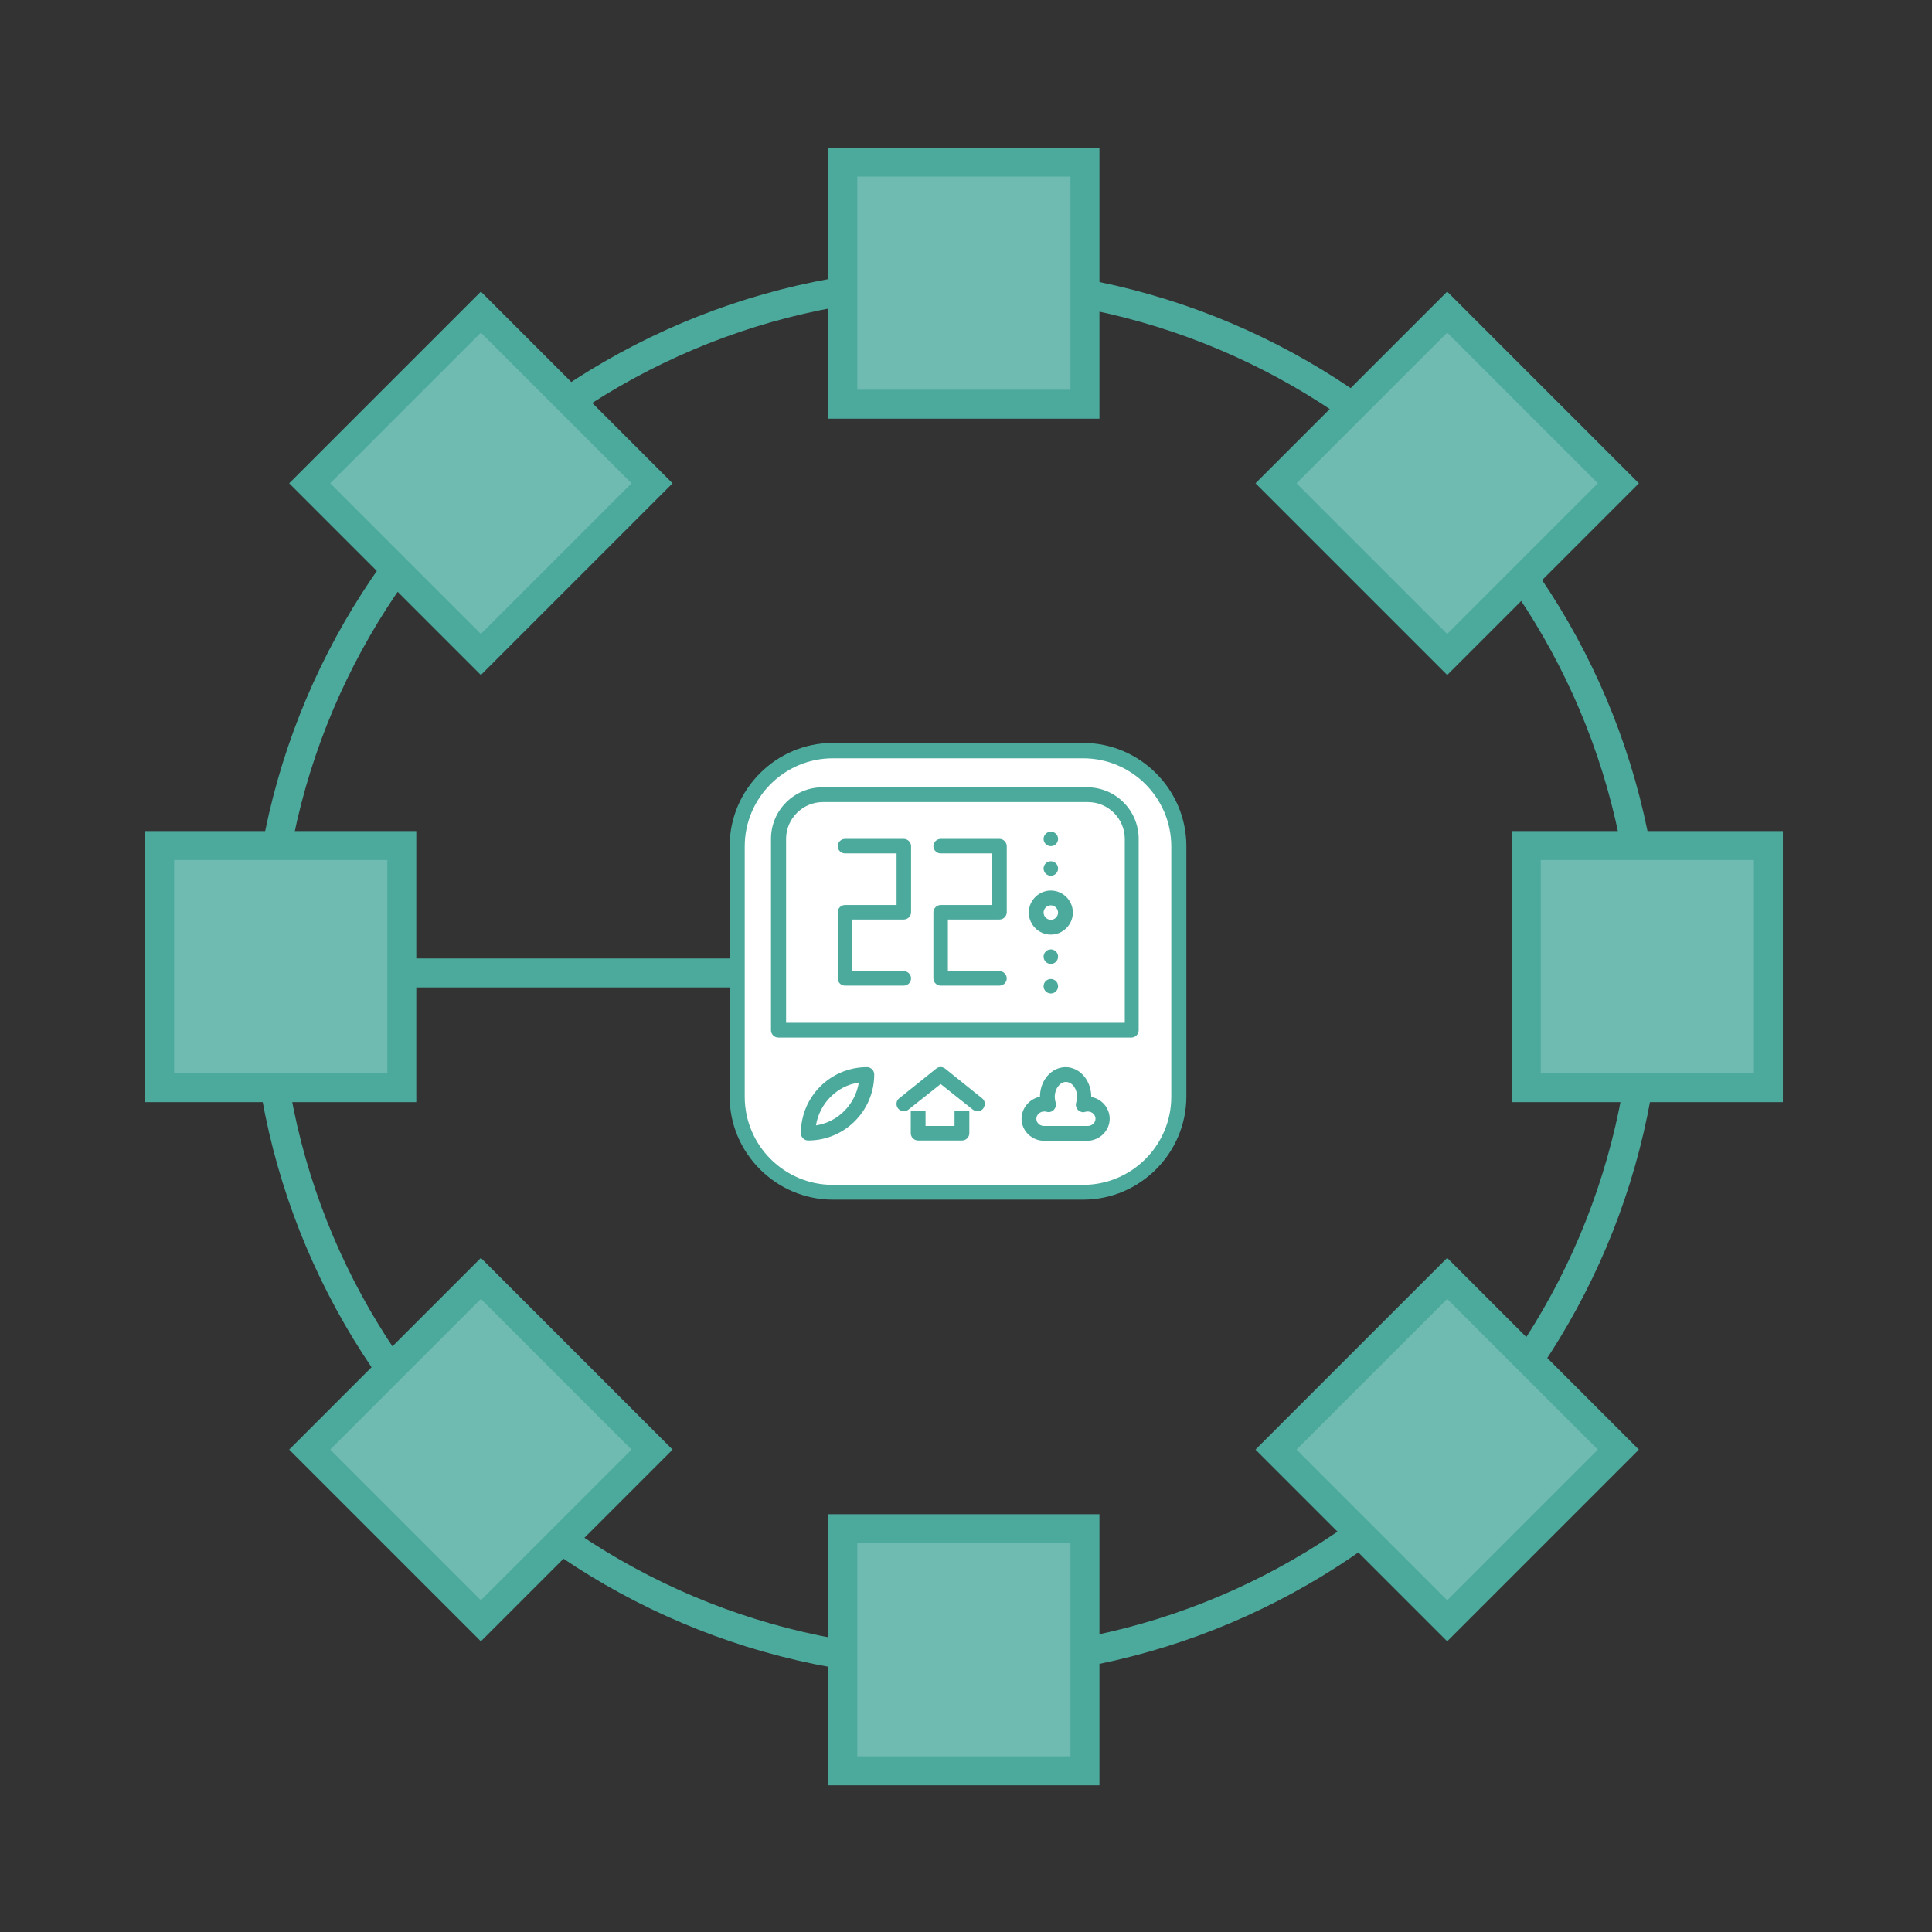 <?xml version="1.0" encoding="UTF-8"?>
<svg id="Programmation_centrale" xmlns="http://www.w3.org/2000/svg" viewBox="0 0 64 64">
  <rect x="0" y="0" width="64" height="64" fill="#333333" stroke="none"/>
  <defs>
    <style>
      .cls-1 {
        fill: #fff;
      }

      .cls-2 {
        fill: #4caa9d;
      }

      .cls-3 {
        fill: #70bbb1;
      }
    </style>
  </defs>
  <path class="cls-2" d="M31.68,55.6c-12.89,0-23.37-10.48-23.37-23.37S18.79,8.86,31.68,8.86s23.37,10.48,23.37,23.37-10.48,23.37-23.37,23.37ZM31.68,9.82c-12.36,0-22.41,10.05-22.41,22.41s10.05,22.41,22.41,22.41,22.41-10.05,22.41-22.41-10.05-22.41-22.41-22.41Z"/>
  <rect class="cls-2" x="8.74" y="31.75" width="22.68" height=".96"/>
  <g>
    <rect class="cls-3" x="27.92" y="5.38" width="8.02" height="8.02"/>
    <path class="cls-2" d="M36.42,13.87h-8.98V4.9h8.98v8.98ZM28.4,12.91h7.06v-7.06h-7.06v7.06Z"/>
  </g>
  <g>
    <rect class="cls-3" x="27.92" y="50.64" width="8.02" height="8.02"/>
    <path class="cls-2" d="M36.42,59.14h-8.98v-8.98h8.98v8.98ZM28.4,58.18h7.06v-7.06h-7.06v7.06Z"/>
  </g>
  <g>
    <rect class="cls-3" x="50.56" y="28.01" width="8.02" height="8.02" transform="translate(86.58 -22.55) rotate(90)"/>
    <path class="cls-2" d="M59.06,36.51h-8.98v-8.98h8.98v8.98ZM51.04,35.55h7.06v-7.06h-7.06v7.06Z"/>
  </g>
  <g>
    <rect class="cls-3" x="5.29" y="28.01" width="8.02" height="8.02" transform="translate(41.32 22.72) rotate(90)"/>
    <path class="cls-2" d="M13.79,36.51H4.81v-8.98h8.98v8.98ZM5.77,35.55h7.06v-7.06h-7.06v7.06Z"/>
  </g>
  <g>
    <rect class="cls-3" x="43.93" y="12.01" width="8.02" height="8.02" transform="translate(25.36 -29.21) rotate(45)"/>
    <path class="cls-2" d="M47.94,22.36l-6.35-6.35,6.35-6.35,6.35,6.35-6.35,6.35ZM42.95,16.01l4.99,4.99,4.99-4.99-4.99-4.99-4.99,4.99Z"/>
  </g>
  <g>
    <rect class="cls-3" x="11.92" y="44.01" width="8.02" height="8.02" transform="translate(38.62 2.8) rotate(45)"/>
    <path class="cls-2" d="M15.93,54.37l-6.35-6.35,6.35-6.35,6.35,6.35-6.35,6.35ZM10.94,48.02l4.99,4.99,4.99-4.99-4.99-4.99-4.99,4.99Z"/>
  </g>
  <g>
    <rect class="cls-3" x="43.93" y="44.01" width="8.02" height="8.02" transform="translate(115.79 48.08) rotate(135)"/>
    <path class="cls-2" d="M47.94,54.37l-6.35-6.35,6.35-6.35,6.35,6.35-6.35,6.35ZM42.95,48.02l4.99,4.99,4.99-4.99-4.99-4.99-4.99,4.99Z"/>
  </g>
  <g>
    <rect class="cls-3" x="11.92" y="12.01" width="8.02" height="8.02" transform="translate(38.52 16.08) rotate(135)"/>
    <path class="cls-2" d="M15.93,22.36l-6.35-6.35,6.35-6.35,6.35,6.35-6.35,6.35ZM10.94,16.01l4.99,4.99,4.99-4.99-4.99-4.99-4.99,4.99Z"/>
  </g>
  <g>
    <path class="cls-1" d="M35.88,24.87h-8.29c-1.75,0-3.17,1.42-3.17,3.17v8.29c0,1.75,1.42,3.17,3.17,3.17h8.29c1.75,0,3.17-1.42,3.17-3.17v-8.29c0-1.75-1.42-3.17-3.17-3.17Z"/>
    <path class="cls-2" d="M35.88,39.74h-8.29c-1.88,0-3.42-1.54-3.42-3.42v-8.29c0-1.88,1.54-3.42,3.42-3.42h8.29c1.88,0,3.42,1.54,3.42,3.42v8.29c0,1.88-1.54,3.42-3.42,3.42ZM27.59,25.12c-1.61,0-2.92,1.31-2.92,2.92v8.29c0,1.61,1.31,2.92,2.92,2.92h8.29c1.61,0,2.92-1.31,2.92-2.92v-8.29c0-1.61-1.31-2.92-2.92-2.92h-8.29Z"/>
  </g>
  <path class="cls-2" d="M31.64,37.3h-.98v-.49h-.49v.73c0,.13.11.24.24.24h1.46c.13,0,.24-.11.24-.24v-.73h-.49v.49Z"/>
  <path class="cls-2" d="M32.53,36.38l-1.22-.98c-.09-.07-.22-.07-.3,0l-1.22.98c-.11.08-.12.24-.04.34s.24.12.34.04l1.07-.85,1.07.85c.11.08.26.07.34-.04s.07-.26-.04-.34h0Z"/>
  <path class="cls-2" d="M36.15,36.34h0c0-.55-.38-.99-.85-.99s-.85.44-.85.98h0c-.35.07-.61.38-.61.73,0,.4.34.73.75.73h1.42c.41,0,.75-.33.75-.73,0-.35-.26-.66-.61-.72ZM36.01,37.3h-1.42c-.15,0-.26-.11-.26-.24s.12-.24.26-.24c.03,0,.05,0,.08.01.13.04.26-.04.3-.17.01-.05.01-.1,0-.14-.02-.06-.03-.13-.03-.19,0-.26.17-.49.37-.49s.37.22.37.49c0,.06-.01.13-.03.19-.04.13.03.27.16.31.05.02.1.02.14,0,.02,0,.05-.01.08-.01.15,0,.26.11.26.24s-.12.24-.26.24Z"/>
  <path class="cls-2" d="M28.72,35.35c-1.21,0-2.19.98-2.19,2.19,0,.13.11.24.24.24,1.21,0,2.19-.98,2.19-2.19,0-.13-.11-.24-.24-.24ZM27.03,37.28c.12-.73.69-1.31,1.42-1.42-.12.73-.69,1.31-1.42,1.42Z"/>
  <path class="cls-2" d="M29.94,27.79h-1.95c-.13,0-.24.11-.24.24s.11.24.24.24h1.71v1.71h-1.71c-.13,0-.24.11-.24.24v2.19c0,.13.11.24.24.24h1.95c.13,0,.24-.11.24-.24s-.11-.24-.24-.24h-1.71v-1.71h1.71c.13,0,.24-.11.24-.24v-2.19c0-.13-.11-.24-.24-.24Z"/>
  <path class="cls-2" d="M33.11,27.79h-1.95c-.13,0-.24.11-.24.24s.11.24.24.24h1.71v1.71h-1.71c-.13,0-.24.11-.24.24v2.19c0,.13.11.24.24.24h1.95c.13,0,.24-.11.24-.24s-.11-.24-.24-.24h-1.71v-1.71h1.71c.13,0,.24-.11.24-.24v-2.19c0-.13-.11-.24-.24-.24Z"/>
  <path class="cls-2" d="M34.81,29.5c-.4,0-.73.33-.73.73s.33.73.73.73.73-.33.73-.73c0-.4-.33-.73-.73-.73ZM34.81,30.47c-.13,0-.24-.11-.24-.24s.11-.24.24-.24.24.11.24.24c0,.13-.11.24-.24.24Z"/>
  <circle class="cls-2" cx="34.81" cy="28.77" r=".24"/>
  <circle class="cls-2" cx="34.81" cy="31.69" r=".24"/>
  <circle class="cls-2" cx="34.81" cy="27.79" r=".24"/>
  <circle class="cls-2" cx="34.81" cy="32.67" r=".24"/>
  <path class="cls-2" d="M36.03,26.08h-8.78c-.94,0-1.71.76-1.71,1.71v6.34c0,.13.11.24.24.24h11.7c.13,0,.24-.11.24-.24v-6.34c0-.94-.76-1.71-1.71-1.71ZM37.25,33.88h-11.21v-6.09c0-.67.55-1.22,1.22-1.22h8.78c.67,0,1.22.55,1.22,1.22v6.09Z"/>
</svg>